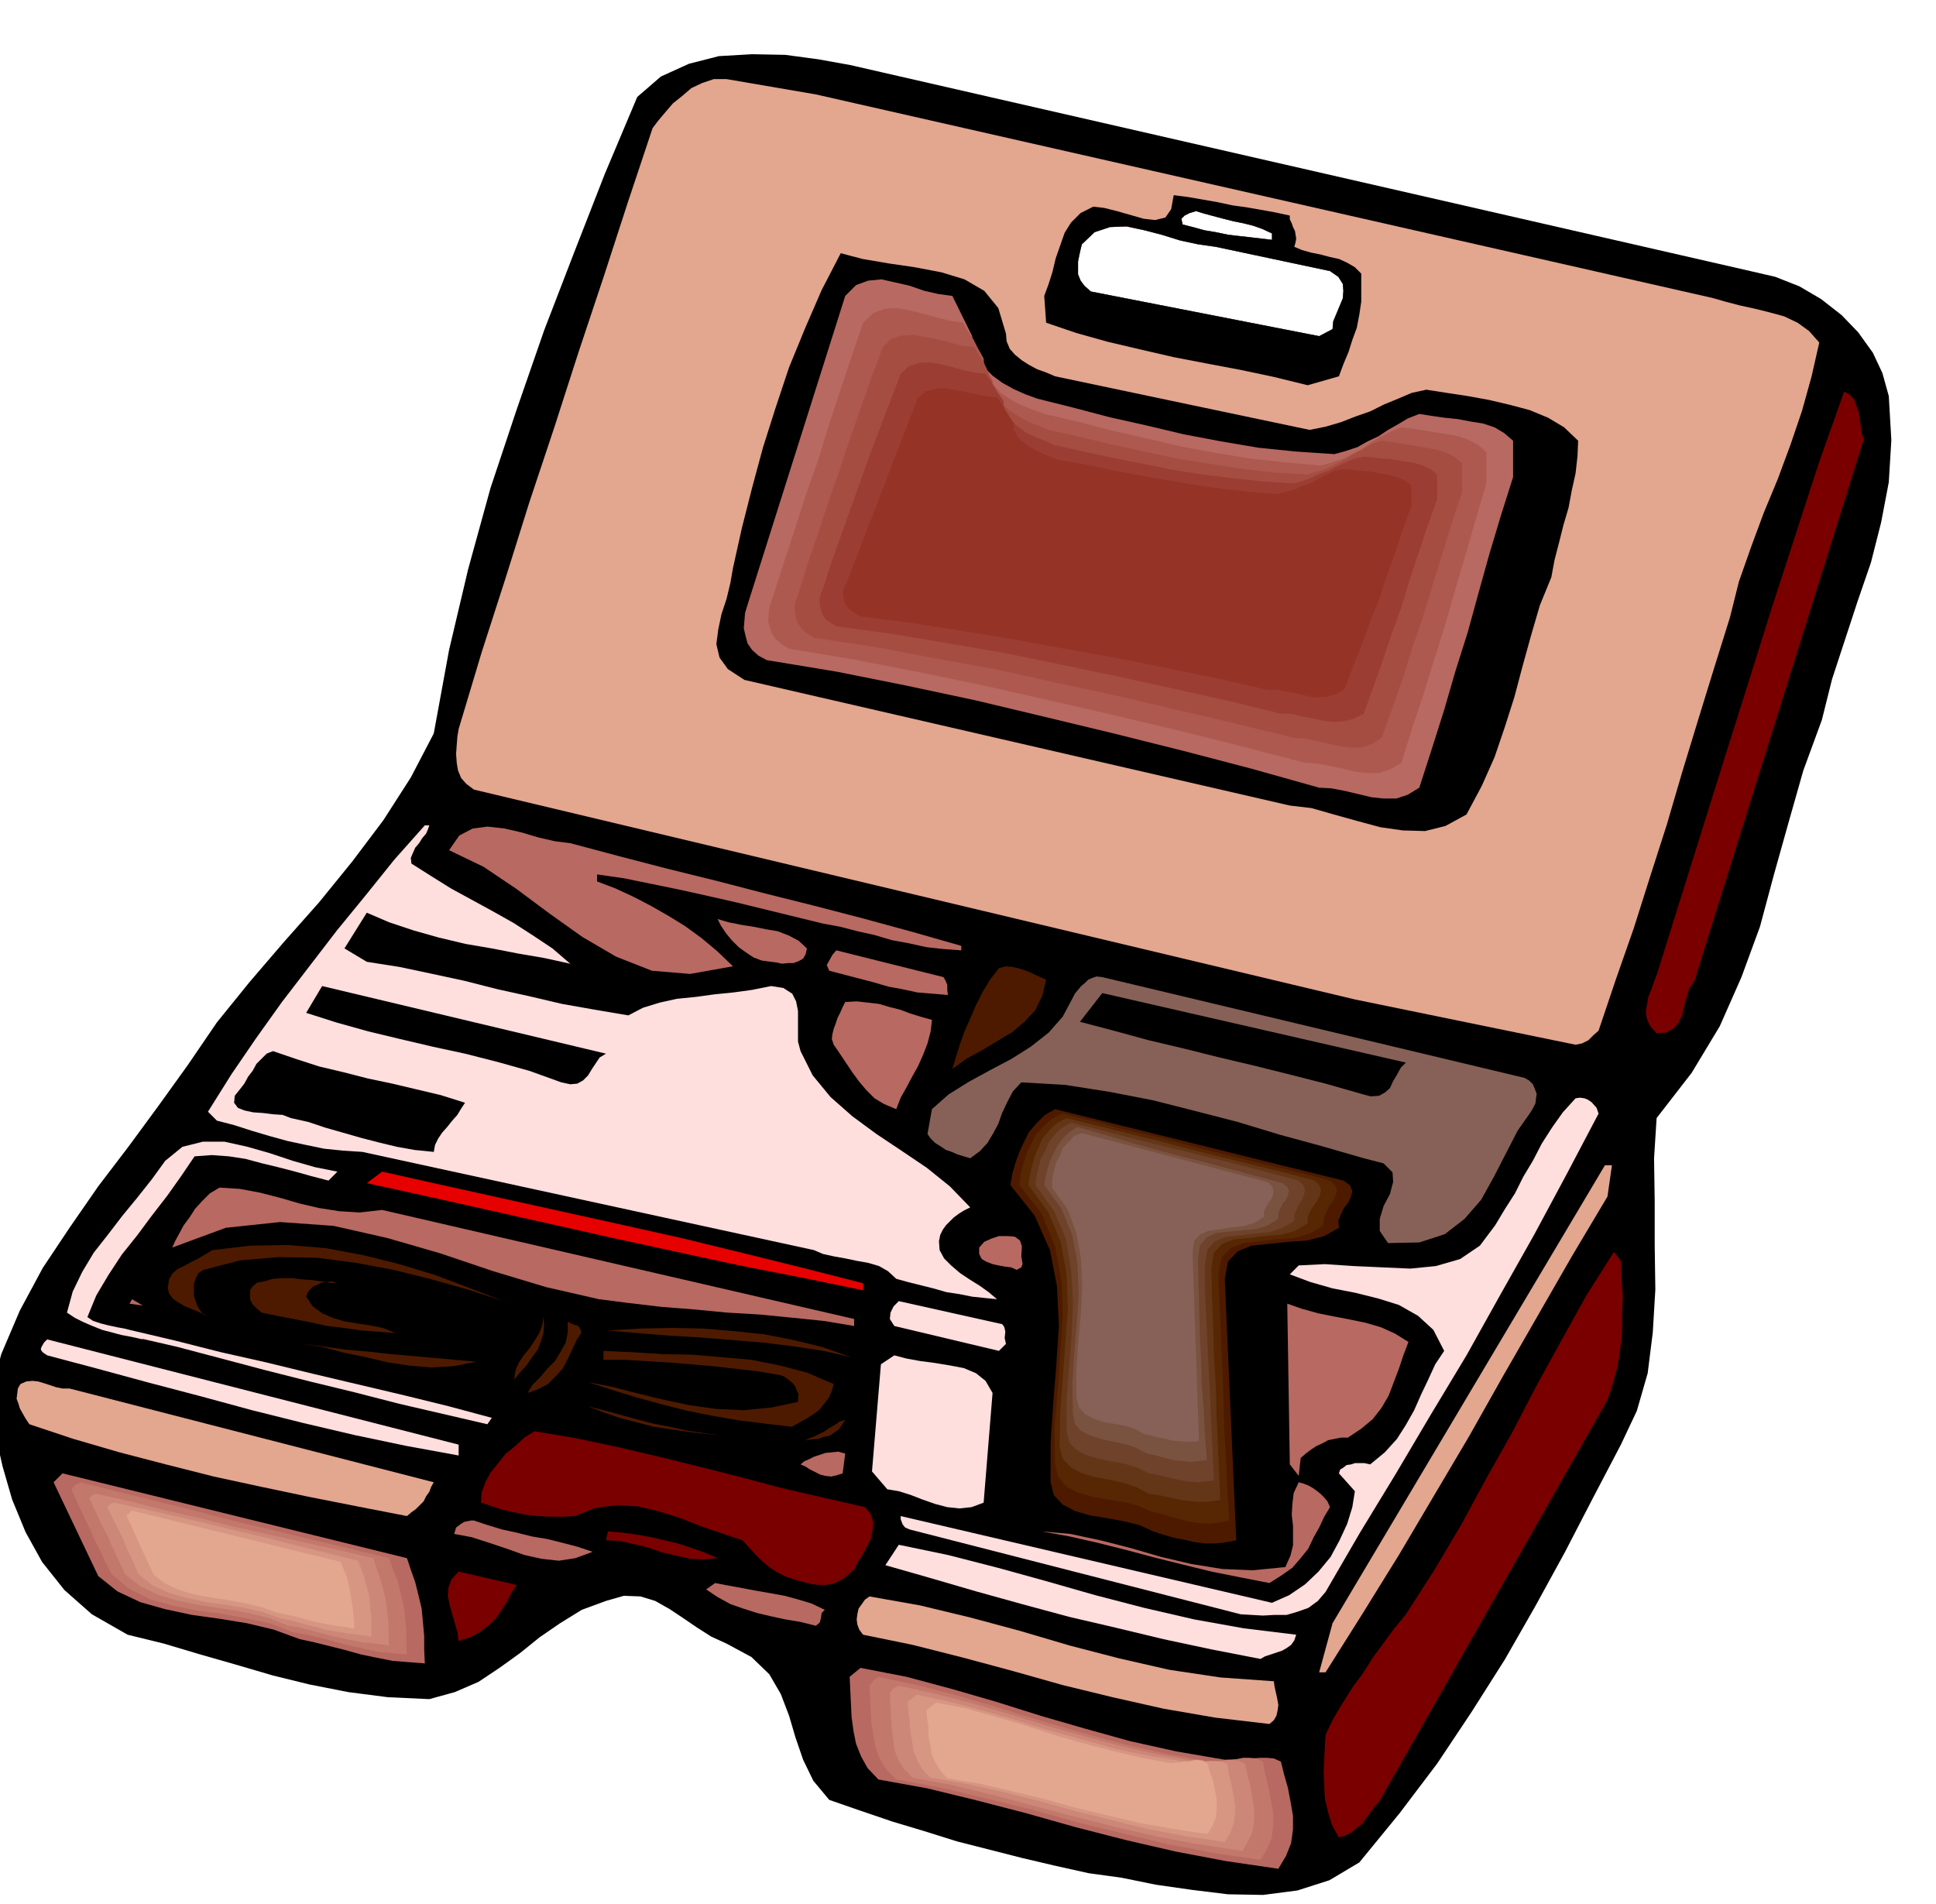 <svg xmlns="http://www.w3.org/2000/svg" width="490.455" height="482.376" fill-rule="evenodd" stroke-linecap="round" preserveAspectRatio="none" viewBox="0 0 3035 2985"><style>.brush1{fill:#000}.pen1{stroke:none}.brush2{fill:#e3a68f}.brush3{fill:#b86961}.brush8{fill:#7a0000}.pen3{stroke:none}.brush9{fill:#ffdede}.brush10{fill:#4d1a00}.brush11{fill:#876157}.pen5{stroke:none}.brush17{fill:#c2786b}.brush18{fill:#cc8778}.brush19{fill:#d69682}.pen6{stroke:#e3a68f;stroke-width:3;stroke-linejoin:round}.pen7{stroke:none}</style><path d="m1381 113 1363 312 39 9 38 15 34 20 32 25 26 27 23 32 15 32 10 36 4 69-4 66-12 63-16 63-21 61-20 61-20 61-16 64-29 79-23 81-23 82-22 82-29 79-34 77-44 73-55 71-4 63 1 68v68l1 70-4 67-8 64-17 59-25 53-44 84-44 85-46 84-48 84-52 82-54 81-59 78-63 77-47 28-50 16-54 7-55-1-57-7-56-8-54-11-51-7-54-12-51-12-51-13-51-13-51-16-50-15-50-17-49-17-25-30-16-33-12-35-10-34-13-34-18-31-28-27-39-21-24-11-22-14-22-15-21-14-23-13-23-7-26-1-28 8-38 14-34 21-32 22-31 25-32 23-33 22-37 16-40 11-65-3-62-8-61-12-57-14-58-17-56-16-57-17-57-14-56-32-43-38-35-44-26-47-21-51-15-52-12-53-9-51 19-72 29-68 36-67 42-63 45-65 48-63 47-64 46-64 45-66 51-63 54-63 55-62 52-64 49-65 43-67 36-69 24-131 30-127 35-127 41-123 43-124 47-122 48-123 51-121 37-32 44-20 47-12 52-3 52 1 52 7 50 9 48 11zm613 253-15-7-14-5-16-4-15-3-16-4-15-4-15-4-13-4-10 3-8 4-5 5 2 9 16 4 18 5 18 3 19 4 17 2 18 2 17 2 17 2v-10zm91 59-179-38-28-4-28-6-29-9-27-7-28-6-26 1-24 8-20 19-2 8-2 9-2 10v20l4 10 6 8 10 9 358 70 21-11 1-12 5-12 5-12 5-12 1-12-1-11-7-11-13-9z" class="pen1 brush1"/><path d="m2684 467 21 6 23 6 23 5 24 6 22 6 21 10 18 13 16 18-12 53-15 54-18 53-20 54-22 53-20 54-19 54-14 56-25 80-25 81-25 82-24 82-26 81-26 82-28 80-27 80-8 7-8 8-10 5-10 2-346-71-1381-329-12-9-8-9-5-12-2-12-1-14 1-14 1-13 2-12 36-120 38-118 37-118 39-117 38-118 39-117 38-117 39-117 9-12 11-13 12-14 15-12 14-12 17-8 18-6h20l140 24 1405 319zm-690-101-15-7-14-5-16-4-15-3-16-4-15-4-15-4-13-4-10 3-8 4-5 5 2 9 16 4 18 5 18 3 19 4 17 2 18 2 17 2 17 2v-10zm91 59-179-38-28-4-28-6-29-9-27-7-28-6-26 1-24 8-20 19-2 8-2 9-2 10v20l4 10 6 8 10 9 358 70 21-11 1-12 5-12 5-12 5-12 1-12-1-11-7-11-13-9z" class="pen1 brush2"/><path d="M2022 338v6l3 6 2 6 3 6 1 6 1 6-1 6-2 7 12 5 14 4 15 3 15 4 14 3 13 6 12 7 10 10v44l-3 20-4 21-7 19-6 19-8 19-7 19-49 14-53-13-52-11-53-10-52-10-52-12-51-12-50-14-47-16-3-42 7-19 6-19 5-21 7-20 7-20 10-16 15-15 20-10 17 2 20 5 21 6 21 6 18 2 16-4 9-13 4-22 23 3 23 4 23 4 23 5 22 3 23 4 22 4 23 5zm-28 28-15-7-14-5-16-4-15-3-16-4-15-4-15-4-13-4-10 3-8 4-5 5 2 9 16 4 18 5 18 3 19 4 17 2 18 2 17 2 17 2v-10zm91 59-179-38-28-4-28-6-29-9-27-7-28-6-26 1-24 8-20 19-2 8-2 9-2 10v20l4 10 6 8 10 9 358 70 21-11 1-12 5-12 5-12 5-12 1-12-1-11-7-11-13-9z" class="pen1 brush1"/><path d="m1577 523 1 12 5 12 8 9 11 9 11 7 13 7 14 5 14 6 399 84 25-5 24-7 23-9 23-8 22-11 22-9 21-9 23-5 32 5 33 5 33 6 34 8 30 8 29 12 25 15 22 21-1 24-3 27-6 27-5 27-8 27-7 28-7 27-5 27-18 44-14 48-13 47-13 49-15 47-16 47-20 45-24 45-33 18-32 8-35-1-35-5-37-10-36-10-35-10-34-4-855-197-26-17-13-18-5-21 3-23 5-24 8-24 6-25 4-23 14-63 16-63 17-63 20-63 21-63 25-61 26-60 30-58 34 9 41 7 41 6 42 8 36 11 31 18 22 27 12 40z" class="pen1 brush1"/><path d="m1524 527 2 17 6 16 10 15 14 14 15 11 18 10 18 8 19 7 56 14 57 15 58 13 59 14 58 11 59 10 59 6 60 4 18-5 18-6 16-9 17-8 15-10 16-9 15-9 18-7 19 3 21 3 20 2 21 4 19 3 18 6 15 9 14 12v57l-19 60-18 60-17 61-17 62-19 60-18 62-19 60-20 62-18 11-18 6h-20l-19-2-21-5-21-5-21-4-19-1-107-30-107-28-108-27-108-26-109-26-108-23-110-22-109-18-13-7-10-9-7-10-3-11-3-13 1-12 1-12 3-10 154-487 17-17 19-7 21-2 22 5 22 5 23 8 22 5 22 3 31 63z" class="pen1 brush3"/><path d="m1542 562 1 15 6 15 9 12 12 13 14 9 16 9 18 7 19 7 52 12 53 14 54 12 55 13 54 10 55 9 55 6 56 5 17-5 16-5 15-8 16-8 14-10 15-9 16-8 17-7 17 2 19 3 18 3 19 3 17 3 16 6 15 8 12 11v49l-16 54-16 56-16 54-16 56-17 54-17 55-18 54-17 55-17 10-18 6h-19l-18-2-20-5-20-4-20-4-19-1-100-26-100-25-101-24-100-23-102-23-101-21-103-20-102-17-12-7-9-8-6-9-3-9-3-11 1-10 1-10 3-9 18-56 18-55 18-56 19-54 17-55 18-55 18-54 18-53 16-15 18-7 19-1 21 4 21 5 21 6 20 5 21 3 3 6 4 6 4 7 5 7 3 6 4 8 4 7 5 9z" class="pen1" style="fill:#ad594f"/><path d="m1556 597 1 13 6 12 8 11 12 11 13 8 15 9 16 6 17 7 49 11 50 12 51 11 51 11 51 8 51 8 51 6 52 3 16-5 15-5 14-7 15-7 13-9 14-7 14-8 15-5 16 2 18 3 18 3 18 3 16 3 15 5 13 6 12 10v46l-16 48-15 49-15 48-15 49-16 47-15 48-17 48-17 48-16 10-16 5h-17l-17-2-18-4-18-4-18-4-17-1-94-23-94-22-94-22-93-20-95-21-94-17-95-18-94-14-11-7-8-7-6-9-3-8-2-10v-10l2-9 3-7 15-49 17-49 16-49 17-48 16-49 17-48 17-49 18-48 13-13 17-5 17-1 19 3 19 4 20 5 19 5 20 2 3 6 4 7 4 6 4 7 3 6 3 7 3 7 4 7z" class="pen1" style="fill:#a64d42"/><path d="m1573 628 1 11 5 12 7 9 11 10 11 8 15 7 15 6 16 7 45 10 47 10 46 9 48 10 47 7 47 6 47 5 48 3 13-4 14-5 13-6 14-5 13-7 13-6 14-6 15-3 14 1 16 2 15 1 17 3 14 2 15 4 13 6 11 9v39l-15 42-14 42-14 42-13 43-15 41-14 42-15 42-15 42-16 8-16 4-16 1-16-2-18-4-16-3-17-4h-15l-86-21-86-19-87-19-86-18-88-18-87-15-89-15-88-12-10-6-7-5-5-8-2-7-2-9v-8l2-9 3-7 14-43 15-42 15-42 15-42 15-42 16-42 16-42 16-42 13-12 15-5 16-1 18 3 17 4 18 5 18 4 18 2 7 10 7 11 6 10 8 11z" class="pen1" style="fill:#9c3d33"/><path d="m1587 663 1 11 5 10 7 8 10 8 11 6 13 7 13 5 14 5 42 7 42 9 43 8 44 8 43 7 43 6 43 5 43 3 14-4 14-4 12-5 13-5 11-6 12-6 12-6 14-3 14 1 15 2 15 1 15 3 13 2 13 4 10 4 10 8v31l-13 36-12 36-13 36-12 37-14 35-13 36-14 35-14 36-13 7-14 4-15 1-14-2-16-4-16-3-16-3h-15l-79-18-78-16-80-16-79-14-81-15-80-13-81-13-80-10-10-6-7-5-5-7-2-6-2-7v-7l2-6 3-5 112-291 12-10 15-4 15-1 16 3 16 3 17 4 16 3 16 2 24 38z" style="stroke:#943326;stroke-width:3;stroke-linejoin:round;fill:#943326"/><path d="m2922 688-266 851-8 11-4 14-4 14-3 14-6 12-8 9-11 6-15 1-10-11-5-11-2-12 2-11 2-12 5-12 4-12 4-10 36-115 36-115 36-115 36-114 36-115 37-114 37-114 40-113 9 5 7 8 3 9 4 10 1 10 2 11 1 10 4 11z" class="pen3 brush8"/><path d="m673 1294-2 6-3 7-6 7-5 8-6 7-4 9-3 7 1 9 30 19 32 20 33 18 33 18 32 18 31 20 30 20 28 24-41-9-41-7-41-8-41-7-42-10-39-11-39-13-35-15-35 56 35 21 51 8 52 11 51 11 51 13 50 11 51 12 51 9 53 9 23-12 26-8 27-6 30-3 29-4 30-3 29-4 30-6 19 3 14 9 6 12 3 15v48l4 15 19 38 28 34 34 30 38 28 39 26 40 27 36 29 32 33-10 5-8 5-8 6-6 6-6 6-5 7-4 8-2 10 1 14 7 13 11 11 14 12 15 10 16 10 14 10 13 11-20-2-19-2-20-4-20-3-21-6-20-5-20-5-18-5-13-12-14-8-17-5-17-3-19-4-17-3-18-4-14-6-708-154-31-2-29-3-29-6-28-6-29-8-27-8-28-9-27-7-14-14 37-59 39-57 40-56 43-56 43-56 45-55 45-56 48-54h7z" class="pen3 brush9"/><path d="M1507 1483v7l-28-2-27-3-27-6-27-5-27-8-27-6-27-7-27-5-45-11-45-11-45-11-44-10-45-10-44-9-44-9-42-6v11l29 11 28 13 27 14 28 16 26 16 26 19 24 20 25 24-67 12-60-5-56-22-53-31-52-37-51-38-52-35-54-26 16-23 21-11 23-3 27 3 26 6 27 8 26 6 24 3 75 20 77 20 77 19 77 20 76 19 77 20 77 21 77 22z" class="pen3 brush3"/><path d="m1265 1487-2 9-4 7-7 4-8 3h-9l-9 1-9-2-8-1-15-2-13-5-12-8-11-8-11-11-9-11-8-12-5-10 17 5 20 4 19 3 20 4 18 3 18 7 15 8 13 12zm214 45 3 5 3 7v8l1 8-24-2-24-2-23-5-22-4-24-7-23-6-23-6-23-6-4-9 4-7 5-9 6-7 168 42z" class="pen3 brush3"/><path d="m1640 1536-6 25-11 23-17 18-20 17-24 14-23 14-24 13-22 16 6-20 6-19 7-20 9-20 9-21 10-20 12-20 14-18 11-3 10 1 9 2 10 3 8 3 8 4 9 4 9 4z" class="pen3 brush10"/><path d="m2390 1690 7 4 6 6 3 7 3 8-1 7-1 8-3 6-4 7-21 30-18 35-19 37-20 36-26 30-31 24-40 13-49 1-13-19v-19l6-20 10-19 5-19-1-15-14-14-31-8-66-19-66-18-66-20-66-17-67-17-67-13-70-11-69-4-13 14-9 17-8 17-6 17-8 15-9 15-12 13-15 11-10-3-10-3-9-4-9-3-9-6-8-5-7-7-5-7 7-39 26-23 32-20 33-18 34-18 30-19 28-22 22-25 16-30 3-6 5-6 5-6 6-5 5-5 7-3 6-2 9 1 662 158z" class="pen3 brush11"/><path d="m950 1652-10 6-6 9-6 9-6 10-8 8-9 5-11 1-14-3-50-18-50-14-51-13-51-11-51-12-50-12-50-14-47-15 25-42 445 106zm1254 14-8 8-6 11-6 10-5 11-8 7-9 5-13 1-15-4-56-16-55-14-56-14-55-13-56-14-55-13-55-15-53-14 35-45 476 109z" class="pen3 brush1"/><path d="m1461 1599-2 18-5 19-7 18-8 18-9 16-9 17-9 16-7 18-19-8-15-9-13-13-11-13-11-15-10-15-10-15-9-13-3-9 1-8 2-8 3-8 3-9 4-8 4-9 4-8 18-1 18 2 17 2 17 5 16 4 16 6 16 5 18 5z" class="pen3 brush3"/><path d="m729 1729-6 9-6 10-8 9-8 10-8 9-6 9-5 10-2 11-30-3-28-5-29-7-27-7-28-8-28-8-27-9-27-6-13-5-15-1-16-2-15-1-14-3-10-4-6-8 1-11 8-10 7-9 6-11 7-9 6-11 8-8 8-8 10-4 35 12 37 12 38 9 39 10 38 8 38 9 38 9 38 12z" class="pen3 brush1"/><path d="m2506 1746-50 95-51 95-53 94-53 95-56 93-55 93-56 92-54 93-12 14-15 11-17 6-17 5h-19l-18 1-18-1-17-1-519-133-7-3-4-5-3-8v-5l582 136 27-12 25-17 21-20 19-23 14-26 12-26 8-26 4-25-25-28 2-6 5-3 5-4 7-1 6-2h15l9 2 23-19 19-21 14-22 13-23 11-25 11-23 11-24 14-21-17-33-24-22-30-17-32-10-36-9-36-7-35-10-32-12 14-14 41-2 45 3 44 2 45 2 40-4 38-11 31-21 24-32 15-25 16-25 13-26 15-25 14-27 16-25 17-24 20-22 7-1 7 1 5 2 6 4 8 9 3 9z" class="pen3 brush9"/><path d="m2106 1851 10 7 4 9-2 9-4 9-7 9-5 10-4 10 1 11-23 13-27 7-29 2-29 3-29 3-22 9-15 16-5 27 18 410-16 3-16 2h-16l-16-2-18-4-16-3-17-5-15-5-22-10-25-6-27-5-25-4-24-7-19-10-14-15-5-20v-61l4-62 5-62 4-61-3-61-11-57-24-54-38-48 3-18 5-17 6-17 7-15 8-16 12-14 13-13 16-9 452 112z" class="pen3 brush10"/><path d="m2085 1851 8 7 3 8-2 8-4 9-6 8-5 9-4 10v11l-21 13-25 7-28 2-26 3-26 3-20 8-14 15-5 26 2 47 2 48 2 48 2 48 1 48 3 49 2 49 3 49-15 3-15 2-16-1-15-2-16-4-16-4-15-5-14-3-20-9-23-6-25-4-24-4-23-7-18-9-13-15-5-20-1-57 5-58 4-59 4-57-2-57-10-54-21-51-35-45 2-17 4-16 5-16 7-15 8-15 12-13 13-12 16-8 51 12 51 14 52 12 53 14 52 13 53 13 54 13 54 14z" class="pen3" style="fill:#572603"/><path d="m2061 1851 7 7 3 8-2 8-4 9-6 8-5 8-4 9v10l-20 12-22 6-25 2-25 3-23 2-19 7-13 14-4 24 1 45 2 46 1 45 3 46 1 45 2 45 2 46 2 46-14 2-14 1-14-1-13-1-15-3-14-3-14-3-14-2-19-10-20-7-23-5-22-4-21-6-17-9-13-14-5-19 1-53 4-54 4-55 4-54-2-54-9-50-20-48-31-42 2-15 4-15 4-15 6-14 7-15 10-12 12-11 15-8 48 12 48 12 49 12 49 13 48 12 49 12 49 12 49 13z" class="pen3" style="fill:#633617"/><path d="m2036 1851 7 7 3 8-2 8-3 8-5 7-4 9-3 7v9l-18 11-21 7-23 2-23 3-22 2-17 7-12 13-4 22v42l2 42 2 42 2 42 2 42 2 43 2 43 2 44-13 2-13 1-13-1-12-2-14-3-13-3-12-3-12-2-18-9-20-6-22-4-20-4-19-6-15-8-11-12-4-17v-51l4-50 4-52 2-51-3-50-8-47-19-45-29-40 2-14 3-14 4-14 7-13 6-13 9-12 11-10 14-8 44 11 45 12 44 11 45 11 44 11 45 11 45 12 45 12z" class="pen3" style="fill:#6e422b"/><path d="m2011 1855 7 6 3 6-2 7-3 7-5 6-4 8-3 7v9l-16 10-19 6-21 2-21 2-20 2-15 7-11 13-3 21 1 39 1 39 1 39 2 40 1 39 3 40 2 39 3 40-13 2-12 1-12-1-12-1-12-3-12-3-11-3-10-2-17-9-18-6-20-4-18-4-17-6-14-7-9-11-3-16-1-47 3-47 4-47 3-47-2-47-8-44-17-42-27-37 2-13 3-12 4-13 6-12 6-12 8-11 10-10 13-8 39 11 40 12 39 11 41 11 40 10 41 11 41 11 41 11z" class="pen3" style="fill:#7a5240"/><path d="m1987 1855 6 6 2 6-1 6-2 6-5 6-3 6-4 7v9l-14 9-17 5-19 2-18 3-17 2-14 6-10 10-3 19 10 295-10 1h-10l-11-1-10-1-11-3-11-2-11-3-10-2-14-8-16-5-17-3-16-3-16-5-13-7-9-10-4-15v-44l3-44 4-44 2-43-2-43-7-40-14-38-24-33v-14l3-13 3-12 6-11 5-12 8-8 8-9 12-5 291 77z" class="brush11" style="stroke:#876157;stroke-width:3;stroke-linejoin:round"/><path d="m529 1837-14 14-27-7-25-7-27-7-25-6-26-7-26-4-27-2-27 2-21 31-22 31-24 31-23 31-24 30-21 32-19 32-14 34 9 6 12 4 12 3 14 3 11 2 12 3 9 5 8 9-18-4-16-3-15-4-15-4-15-6-14-6-14-7-12-8 9-33 15-31 18-30 22-28 23-30 23-28 23-29 21-29 27-22 32-8h34l36 8 35 10 36 12 35 10 35 7z" class="pen5 brush9"/><path d="m2520 1876-56 94-54 94-54 94-53 94-55 93-55 93-57 92-58 92h-10l21-77 427-718h11l-7 49z" class="pen5 brush2"/><path d="M1353 2012v11l-97-20-97-19-97-21-97-21-98-22-98-22-98-22-96-21 24-18 94 21 95 21 95 21 95 21 94 21 94 23 93 23 94 24z" class="pen5" style="fill:#e60000"/><path d="m599 1897 740 171v11l-48-8-49-5-51-5-51-3-52-5-51-4-51-6-47-6-83-19-83-25-83-28-83-24-84-19-84-6-85 9-84 31 5-11 6-11 7-13 9-12 9-14 11-12 12-12 15-9 32 2 32 6 31 8 31 9 30 7 32 5 32 2 35-4zm1002 73 1 5 1 7-2 5-7 4-9-4-9-1-11-2-9-2-10-4-7-4-4-8v-10l8-9 11-5 12-4h14l11 1 8 6 3 9-1 16z" class="pen5 brush3"/><path d="m789 2040-55-18-57-16-60-15-59-11-61-8-60-1-60 5-58 15-8 5-4 8-3 9v19l3 9 3 8 6 9 10 7-10-6-9-4-10-4-9-4-10-6-7-5-6-8-2-9 2-13 5-9 8-7 12-6 11-6 12-6 10-6 10-6 59-7 60-1 59 5 59 11 56 14 56 17 53 20 54 21z" class="pen5 brush10"/><path d="m2541 1977 1 27 2 28-1 28v28l-3 27-4 27-7 26-9 27-358 630-7 7-6 9-7 9-6 9-9 7-8 7-10 5-10 3-11-20-6-20-5-21-1-20-1-21 1-21 1-20 1-18 12-25 15-25 15-24 17-23 15-24 17-23 17-23 18-22 45-70 42-71 39-72 40-71 38-73 39-71 40-72 43-68 11 14z" class="pen5 brush8"/><path d="m529 2012-9-3-8 1-8 1-6 3-7 3-5 5-4 5-2 6 10 15 15 11 16 7 20 6 19 3 20 3 20 4 20 8-27-2-27-2-27-4-26-3-27-6-26-5-26-5-24-5-8-7-6-6-4-8v-14l4-6 7-6 11-2 14-4 15-1h16l16 2 14 1 15 2 13 2 12 1z" class="pen5 brush10"/><path d="m203 2044 4-7 17 10-21-3z" class="pen5 brush3"/><path d="m1566 2075 5 1 3 4 1 3 1 5-1 10 2 9-11 11-164-39-7-11 1-10 5-10 8-8 157 35z" class="pen5 brush9"/><path d="m2208 2104-8 21-7 21-8 21-8 21-11 19-14 18-18 15-21 14h-11l-10 2-10 2-9 5-9 4-9 6-8 6-8 7-3 28-14-18-4-252 23 8 25 7 25 5 26 5 24 5 24 7 22 10 21 13z" class="pen5 brush3"/><path d="m806 2163 2-14 5-12 8-12 9-11 8-12 7-11 5-13 2-13 1 12-1 13-4 13-5 13-9 12-8 12-10 11-10 12zm105-73-7 11-7 15-7 15-8 15-11 12-12 12-15 8-17 6 8-13 12-12 11-13 12-12 9-15 8-14 3-16v-17l5 3 8 3h2l3 3 2 3 1 6zm424 38-44-10-46-7-49-6-48-4-50-4-50-3-49-4-46-4 51-3 50-1 48 1 49 4 47 5 46 9 45 11 46 16z" class="pen5 brush10"/><path d="m771 2223-7 10-69-16-69-16-70-18-70-17-71-18-68-18-68-18-65-15-7-11 68 16 71 18 71 16 74 18 72 17 72 17 69 17 67 18zm-52 59-82-15-81-17-81-19-80-20-81-22-80-21-81-22-79-21-6-4-3-3-1-3 1-3 4-7 5-5 645 165v17z" class="pen5 brush9"/><path d="m747 2135-36 7-35 2-35-3-33-5-34-8-34-7-34-9-33-5 33 4 35 5 35 3 36 4 34 3 34 3 33 3 34 3zm560 35-3 11-5 11-7 9-8 10-10 7-11 7-11 6-11 6-42-5-40-5-41-7-40-8-40-10-40-11-39-12-37-12 36 7 39 10 41 10 42 9 42 6 44 2 42-4 43-9v-6l1-6-3-6-2-6-5-6-6-5-7-5-6-2-35-6-35-4-35-4-35-3-36-3-34-2-34-2h-33v-14l45 2 48 3 47 1 47 4 45 4 45 9 42 11 42 18z" class="pen5 brush10"/><path d="m1556 2184-14 172-19 7-19 2-19-2-19-5-20-7-18-7-19-6-18-3-24-28 14-168 21-14 19 5 22 4 23 3 24 4 21 4 19 8 15 12 11 19z" class="pen5 brush9"/><path d="m680 2324-4 7-3 8-5 7-4 8-6 6-6 6-7 5-7 6-77-15-76-15-76-16-74-16-75-19-73-19-72-21-69-23-6-9-4-7-5-9-2-7-3-8 1-8 1-8 4-7 9-4 10-1 9 1 10 3 9 3 9 3 10 2h11l571 147z" class="pen5 brush2"/><path d="m1132 2251-27-3-26-3-27-4-27-4-27-7-27-7-26-9-23-9 24 6 26 7 25 7 27 7 26 5 27 6 27 4 28 4zm193-25-5 8-5 7-7 5-7 5-10 2-9 3-10 1-10 1 7-3 8-3 8-4 8-4 7-5 9-5 7-5 9-3z" class="pen5 brush10"/><path d="m1356 2363 9 11 4 13-1 12-3 14-6 12-7 13-7 11-6 12-7 6-8 7-9 5-9 4-11 2h-11l-10-1-9-2-18-5-15-5-14-7-12-8-12-10-10-10-10-11-10-11-33-11-32-11-33-13-32-10-33-8-33-2-34 4-33 13-20 1h-19l-19-1-19-2-19-4-18-4-18-6-15-5 1-16 6-16 8-15 12-15 12-15 15-12 14-13 16-10 65 11 66 14 64 15 65 16 63 16 64 17 65 15 66 15z" class="pen5 brush8"/><path d="m1321 2310-9 3-9 2-9-1-8-2-8-4-8-4-8-5-7-3 6-5 7-3 8-4 9-3 9-3 10-1 10-1 11 3-4 31zm-683 133 6 18 7 20 5 20 5 21 2 21 2 22v21l1 22-26-2-25-2-25-5-24-5-25-7-24-6-24-6-23-5-41-15-42-10-43-7-43-6-42-9-39-11-36-17-30-24-70-147 14-14 540 133z" class="pen5 brush3"/><path d="m610 2443 6 17 7 18 5 19 5 20 2 19 2 19v19l1 20-23-2-22-2-23-5-22-5-23-6-22-6-22-5-22-4-36-14-38-8-39-7-38-5-39-8-35-10-33-17-26-22-9-17-7-16-9-17-7-16-8-17-8-17-8-17-7-16 5-6 9-5 60 15 61 15 60 15 61 16 60 14 61 15 60 14 61 15z" class="pen5 brush17"/><path d="m585 2443 5 15 6 17 5 17 4 18 2 17 2 18v17l1 18-21-3-21-2-20-4-19-4-20-5-19-5-19-5-19-3-33-13-34-8-36-6-34-5-35-7-31-9-29-14-24-19-7-15-7-15-7-15-6-14-8-15-7-15-7-15-7-15 5-5 6-2 54 12 54 14 54 12 55 14 54 12 54 12 54 12 55 13z" class="pen5 brush18"/><path d="m561 2447 5 12 5 14 4 15 4 15 1 15 2 16v32l-19-3-18-2-18-3-17-3-18-5-17-4-17-5-16-3-28-10-30-7-31-5-30-4-31-7-28-8-26-12-21-17-6-14-6-13-6-13-5-13-7-14-6-12-7-14-6-12 5-5 6-2 47 10 48 11 48 11 48 12 47 11 48 12 48 12 48 12z" class="pen5 brush19"/><path d="m533 2450 4 10 5 12 3 12 3 14 2 13 2 14 1 13 1 14-16-3-16-2-15-3-14-3-15-4-15-4-14-3-14-3-26-9-26-6-27-5-26-4-27-5-23-7-21-10-17-13-42-91 7-7 326 80z" class="pen6 brush2"/><path d="m2085 2363-9 15-8 17-9 16-8 17-12 15-13 15-17 12-19 12-46-9-45-9-45-11-44-11-45-12-44-11-44-10-44-8 45 4 47 10 47 12 48 14 47 11 49 8 48 2 51-5 8-18 4-16v-31l-2-17 1-17 2-17 8-17 7 2 8 3 7 4 7 5 5 4 6 6 5 6 4 9zm-1156 70-27 10-26 4-27-3-27-6-28-10-27-9-28-9-27-5 3-10 8-6 5-3 5-1 5-1h5l21 7 23 7 23 5 24 6 24 4 24 6 23 6 24 8z" class="pen7 brush3"/><path d="m1125 2443-22 2-21-1-22-5-22-5-23-8-21-5-23-5-21-1 3-14 22 2 23 3 22 4 22 5 21 5 21 7 20 7 21 9z" class="pen7 brush8"/><path d="m2032 2563-3 9-5 7-7 5-7 4-9 3-9 3-9 3-7 4-77-15-75-16-75-18-73-17-74-20-72-20-72-21-70-20 21-32 77 16 78 20 76 21 77 22 77 20 78 18 78 14 82 10z" class="pen7 brush9"/><path d="m810 2485-8 12-7 14-9 14-9 13-12 11-13 10-15 8-18 6-2-14-4-14-4-14-4-14-3-15 1-13 5-13 11-12 91 21z" class="pen7 brush8"/><path d="m1293 2524-5 5-1 8-2 7-6 5-24-6-24-4-23-5-21-5-22-7-20-7-20-11-18-12 14-10 21 4 22 4 21 4 23 4 22 4 22 6 20 6 21 10z" class="pen7 brush3"/><path d="m1997 2636 1 8 2 9 2 9 2 11-1 8-2 9-4 7-7 6-85-10-81-14-80-18-78-19-78-22-78-21-79-20-78-16-6-8-3-8-1-8 1-8 2-9 5-7 5-7 7-5 79 14 79 19 78 21 78 23 77 20 79 18 80 12 84 6z" class="pen7 brush2"/><path d="M1920 2759h20l12-1 12-1 11-1h11l11 1 11 5 5 20 6 21 4 21 4 23v21l-3 22-8 20-12 20-82-12-79-15-78-18-78-20-78-22-77-20-78-19-77-14-17-18-10-18-8-20-4-20-3-22-1-21-1-21-1-21 17-14 72 14 71 19 69 20 70 22 69 20 72 20 72 16 76 13z" class="pen7 brush3"/><path d="M1899 2762h9l10-1 10-2 11-1 10-2h10l10 1 11 5 3 18 5 20 4 20 4 21v19l-2 20-7 18-11 18-75-11-72-14-71-17-70-17-71-20-70-17-71-17-71-13-16-16-10-17-7-19-3-18-3-20-1-20-1-19-1-18 7-9 7-5 65 14 65 17 64 19 64 20 63 18 66 18 66 15 69 12z" class="pen7 brush17"/><path d="M1878 2762h7l10 1 9-1 11-1 9-2 10 1 9 1 9 5 3 15 5 18 3 18 3 18v17l-2 18-7 16-9 16-67-10-65-12-65-15-64-16-64-17-64-17-65-16-64-12-13-14-9-14-6-16-2-17-2-18-1-18-1-18-1-18 5-6 9-5 59 13 58 15 58 17 58 18 57 16 59 16 59 13 61 11z" class="pen7 brush18"/><path d="M1857 2762h6l8 1 9-1h9l8-1h9l9 1 9 4 2 14 4 15 3 16 3 17v15l-2 16-5 14-9 15-61-9-58-11-57-14-57-14-57-16-56-14-58-13-58-10-12-13-8-14-6-15-2-14-3-16-1-16-2-16-1-15 8-6 6-5 52 11 52 14 52 15 52 16 51 14 53 15 53 11 55 9z" class="pen7 brush19"/><path d="m1836 2766 6-1h8l7-2h8l7-2h7l6 1 7 4 3 12 5 14 3 14 3 15v13l-1 14-5 13-8 13-53-8-51-9-51-12-50-12-50-14-50-12-51-12-50-8-11-12-7-12-6-13-2-13-3-15v-14l-2-14-1-12 14-11 46 9 46 13 45 13 45 15 45 13 46 12 46 11 49 9z" class="pen6 brush2"/></svg>
